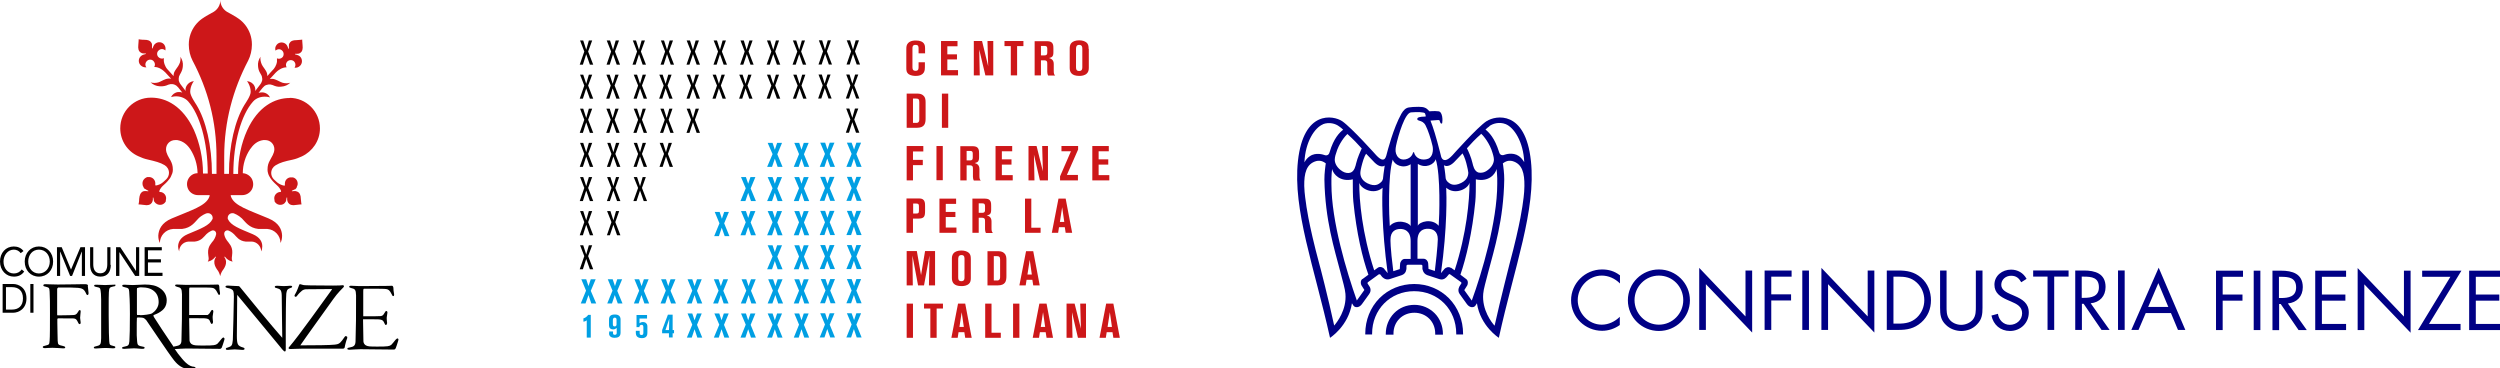 <svg xmlns="http://www.w3.org/2000/svg" viewBox="0 0 142.61 21.02"><defs><style>.d{fill:#cd1719;}.e{fill:#009fe3;}.f{fill:#000085;}</style></defs><g id="a"></g><g id="b"><g id="c"><g><g><path d="M1.18,14.44c-.09-.13-.24-.2-.39-.2-.35,0-.59,.32-.59,.68,0,.38,.24,.68,.59,.68,.19,0,.34-.08,.45-.23l.14,.12c-.14,.2-.34,.29-.59,.29-.44,0-.79-.36-.79-.86s.33-.86,.79-.86c.21,0,.42,.08,.55,.26l-.16,.12Z"></path><path d="M1.41,14.92c0-.49,.34-.86,.81-.86s.81,.36,.81,.86-.34,.86-.81,.86-.81-.36-.81-.86m1.43,0c0-.38-.25-.68-.62-.68s-.61,.3-.61,.68,.25,.68,.61,.68,.62-.3,.62-.68"></path></g><polygon points="3.25 14.1 3.52 14.1 4.05 15.38 4.05 15.38 4.59 14.1 4.85 14.1 4.85 15.74 4.67 15.74 4.67 14.36 4.66 14.36 4.11 15.74 4 15.74 3.44 14.36 3.43 14.36 3.43 15.74 3.25 15.74 3.25 14.1"></polygon><path d="M6.32,15.11c0,.36-.16,.67-.59,.67s-.59-.31-.59-.67v-1.01h.18v.98c0,.26,.09,.51,.4,.51s.4-.25,.4-.51v-.98h.18v1.01Z"></path><polygon points="6.62 14.1 6.86 14.1 7.76 15.46 7.76 15.46 7.76 14.1 7.94 14.1 7.94 15.74 7.71 15.74 6.81 14.38 6.81 14.38 6.81 15.74 6.62 15.74 6.62 14.1"></polygon><polygon points="8.25 14.1 9.23 14.1 9.23 14.28 8.44 14.28 8.44 14.79 9.18 14.79 9.18 14.97 8.44 14.97 8.44 15.56 9.27 15.56 9.27 15.74 8.25 15.74 8.25 14.1"></polygon><path d="M.15,16.2H.75c.31,0,.76,.21,.76,.82s-.46,.82-.76,.82H.15v-1.64Zm.18,1.46h.35c.36,0,.63-.19,.63-.64s-.27-.64-.63-.64H.34v1.28Z"></path><rect x="1.73" y="16.2" width=".18" height="1.64"></rect><g><path d="M5.02,16.29c-.01-.07-.08-.08-.23-.08-.24,0-.88,.02-1.49,.02-.28,0-.65-.02-.71-.02-.02,0-.05,0-.07,.01-.02,0-.04,.02-.05,.05,0,.06,.06,.07,.12,.08,.24,.06,.22,.08,.24,.29,.02,.35,.02,.66,.02,1.26s0,1.36-.02,1.54c-.02,.22-.02,.22-.26,.28-.09,.02-.13,.03-.13,.08,0,.03,.03,.04,.05,.05,.02,0,.05,.01,.07,.01,.05,0,.22-.02,.43-.02,.25,0,.51,.03,.58,.03h0s.06,0,.09,0c.03,0,.06-.02,.06-.05,0-.05-.05-.06-.11-.08-.3-.07-.3-.07-.32-.3,0-.18-.02-.71-.02-1.02,0-.11,0-.2,0-.22h0s.02-.03,.03-.04h.01c1.03,0,.86,0,.96,.02,.06,.01,.12,.08,.16,.17,.04,.09,.06,.13,.11,.14,.02,0,.04-.01,.05-.03,.01-.02,.01-.04,.01-.08,0-.08-.03-.15-.03-.25,0-.11,.03-.27,.03-.34v-.03s0-.04-.01-.05c-.01-.02-.03-.02-.05-.02-.03,0-.05,.03-.08,.09-.1,.18-.18,.18-.26,.19-.1,0-.28,.02-.91,.02,0,0-.03,0-.03-.05,0-.26,0-.5,0-.7,0-.4,0-.66,0-.76,0,0,0-.03,.03-.05,.02-.02,.04-.04,.05-.03,.61,0,.9,0,1.11,.02,.22,.02,.34,.07,.44,.28,.03,.06,.04,.12,.1,.13,.04,0,.06-.05,.06-.08,0-.01,0-.03,0-.05-.01-.08-.03-.29-.04-.38m1.54-.08s-.04,0-.07,0c-.14,0-.32,.02-.49,.02-.19,0-.32-.02-.5-.02-.06,0-.11,0-.12,.05,0,.05,.05,.06,.09,.07,.23,.05,.26,.05,.28,.23,.01,.08,.03,.21,.03,.49,0,.15,0,.62,0,1.1s0,.96,0,1.11c-.01,.34-.03,.4-.25,.45-.11,.03-.15,.03-.17,.08,0,.06,.06,.06,.12,.06,.12,0,.31-.03,.58-.03,.15,0,.33,.02,.39,.02,.07,0,.13,0,.14-.06,0-.05-.04-.06-.13-.08-.19-.05-.2-.05-.22-.27-.01-.15-.03-.65-.03-1.47,0-.15,0-.34,0-.54,0-.3,0-.6,.01-.78,.02-.24,.02-.28,.26-.33,.07,0,.11-.03,.12-.07,0-.04-.03-.03-.05-.04m6.21,3.01s-.07,.03-.13,.11c-.06,.08-.17,.21-.22,.26-.11,.08-.18,.1-.79,.1-.46,0-.54-.01-.64-.06-.12-.05-.16-.18-.16-.24,0-.11-.02-.88-.02-1.16,0-.06,0-.1,0-.1,0,0,0,0,.03,0,.92,0,.9,0,1.03,.04,.07,.02,.12,.1,.13,.15,.05,.09,.05,.13,.1,.14,.03,0,.06-.04,.07-.1,0-.01,0-.03,0-.04,0-.02-.02-.12-.02-.21,0-.03,0-.06,0-.08,.01-.1,.04-.24,.04-.28,0-.04-.01-.08-.06-.09-.04,0-.06,.03-.08,.07-.06,.11-.12,.18-.15,.19-.01,0-.03,.02-.03,.03-.02,0-.08,0-.19,0h-.87s0-.04,0-.08v-1.31c0-.1,0-.14,.02-.16,0-.02,.01-.02,.04-.02,.05,0,.23,0,.43,0,.33,0,.73,0,.83,.02,.11,.02,.19,.06,.31,.31,.03,.06,.04,.09,.08,.09,.05,0,.05-.05,.05-.08,0-.01,0-.02,0-.03-.03-.13-.04-.29-.04-.36-.01-.07-.03-.12-.08-.12-.07,0-.15,.01-.38,.01-.25,0-1.17,.01-1.46,.01-.2,0-.34-.02-.49-.02-.03,0-.05,0-.07,.01-.02,0-.04,0-.04,.04,0,.05,.05,.06,.11,.08,.22,.05,.27,.09,.28,.42,0,1.17,0,1.72-.03,2.63,0,.24-.11,.3-.33,.34-.05,.01-.09,.01-.12,.03-.38-.56-1.04-1.55-1.13-1.71-.01-.03-.02-.07-.02-.09h0c.1-.04,.28-.11,.39-.19,.15-.1,.37-.27,.37-.66,0-.26-.12-.52-.4-.7-.21-.14-.47-.2-.85-.2-.21,0-.45,.03-.68,.03s-.38-.02-.47-.02c-.08,0-.13,0-.14,.06,.01,.06,.07,.06,.13,.08,.26,.05,.25,.1,.27,.26,.01,.18,.04,.48,.04,1.27s-.01,1.24-.03,1.56c-.02,.23-.07,.26-.27,.3-.08,.02-.13,.02-.15,.07,0,.06,.07,.06,.13,.06,.12,0,.31-.03,.54-.03,.21,0,.33,.03,.47,.03,.08,0,.14,0,.15-.06,0-.05-.05-.06-.12-.07-.23-.04-.25-.08-.28-.14-.02-.04-.04-.25-.05-.5,0-.06,0-.16,0-.26,0-.3,0-.7,.01-.73,0,0,.02-.03,.04-.03,.03,0,.06,0,.08,0,.11,0,.18,.01,.23,.02,.07,.02,.12,.07,.18,.13,.08,.1,1.29,1.93,1.6,2.31,.22,.27,.48,.47,.87,.49,.03,0,.06,0,.08,0,.06,0,.13,0,.17-.01,.05-.02,.08-.02,.1-.07h0s-.05-.06-.1-.06c-.11,0-.28-.06-.47-.24-.13-.12-.25-.27-.44-.51-.03-.04-.1-.14-.18-.26,.02,0,.03,0,.05,0,.07,0,.4-.03,.61-.03,.52,0,1.24,.02,1.92,.02,.05,0,.08-.04,.1-.07,.04-.08,.09-.27,.14-.42,.01-.03,.02-.06,.02-.08,0-.02-.02-.06-.05-.06m-4.76-1.3s-.13,0-.17,0c0,0,0,0-.01,0,0,0-.01-.03-.01-.07,0-.09,0-1.29,0-1.4,.01-.09,.01-.07,.02-.07v0s.12-.04,.2-.04c.38,0,.6,.08,.76,.22,.16,.13,.26,.34,.26,.63,0,.29-.2,.52-.37,.63-.11,.07-.51,.11-.69,.11m11.75,1.19c-.06,0-.08,.05-.11,.09-.07,.11-.16,.22-.22,.28-.1,.09-.17,.1-.32,.12-.24,.03-1.16,.04-1.96,.04h0c.17-.26,1.67-2.34,1.89-2.65,.23-.33,.53-.62,.57-.66,.02-.02,.03-.04,.03-.06,0-.03-.02-.06-.06-.06h-.01c-.07,.01-.25,.02-.55,.02-1.38,0-1.47-.02-1.59-.02-.12,0-.19-.04-.25-.05-.01,0-.03-.01-.04-.01-.04,0-.06,.04-.06,.06-.03,.07-.11,.33-.23,.52-.02,.03-.03,.05-.03,.08,0,.02,.02,.06,.05,.06,.03,0,.06,0,.1-.06,.07-.1,.21-.24,.29-.3,.08-.05,.12-.06,.2-.07,.14,0,.82-.01,1.22-.01,.14,0,.24,0,.28,0,0,0,0,.02-.01,.03-.44,.6-1.89,2.65-2.44,3.28-.01,.02-.03,.03-.03,.05,0,.05,.05,.06,.1,.06,.15,0,.43-.02,.67-.02,.29,0,2.03,0,2.15,0,.05,0,.11,0,.17,0,.05,0,.1-.02,.11-.07,.02-.14,.11-.46,.14-.51,0-.02,.01-.04,.01-.06,0-.02,0-.06-.05-.06m2.91,.11s-.07,.03-.13,.11c-.06,.08-.17,.21-.22,.26-.11,.08-.18,.1-.79,.1-.46,0-.54-.01-.64-.06-.12-.05-.16-.18-.16-.24,0-.11-.02-.88-.02-1.16,0-.06,0-.1,0-.1,0,0,0,0,.03,0,.91,0,.9,0,1.03,.04,.07,.02,.12,.1,.14,.15,.05,.09,.05,.13,.1,.14,.03,0,.06-.04,.07-.1,0-.01,0-.03,0-.04,0-.02-.02-.12-.02-.21,0-.03,0-.06,0-.08,.01-.1,.04-.24,.04-.28,0-.04-.01-.08-.06-.09-.04,0-.06,.03-.08,.07-.06,.11-.12,.18-.15,.19-.05,.03-.09,.04-.42,.04h-.67s0-.04,0-.08v-1.31c0-.1,0-.14,.02-.16,.01-.02,.01-.02,.04-.02,.05,0,.23,0,.43,0,.33,0,.73,0,.83,.02,.11,.02,.19,.06,.31,.31,.03,.06,.04,.09,.08,.09,.05,0,.05-.05,.05-.08,0-.01,0-.02,0-.03-.03-.13-.04-.29-.04-.36-.01-.07-.03-.11-.08-.12-.07,0-.15,.01-.38,.01-.25,0-1.17,.01-1.46,.01-.2,0-.34-.02-.49-.02-.03,0-.05,0-.07,.01-.02,0-.03,0-.04,.04,0,.05,.04,.06,.11,.08,.22,.05,.27,.09,.28,.42,0,1.17,0,1.72-.03,2.63-.01,.24-.11,.3-.33,.34-.07,.02-.12,.01-.14,.07,0,.05,.06,.06,.14,.06,.07,0,.4-.03,.61-.03,.52,0,1.24,.02,1.91,.02,.05,0,.08-.04,.1-.07,.04-.08,.09-.27,.14-.42,.01-.03,.02-.06,.02-.08,0-.02-.02-.06-.05-.06m-6.02-2.96c-.01-.06-.06-.05-.12-.05-.06,0-.19,.02-.35,.02-.13,0-.28-.02-.38-.02-.06,0-.12,0-.14,.06,.01,.06,.06,.06,.13,.08,.17,.05,.26,.08,.27,.41,0,.51,.03,2.18,.03,2.4v.02c-.55-.62-1.98-2.35-2.35-2.82-.08-.1-.1-.13-.15-.13-.2,0-.47-.03-.59-.03-.09,0-.14,.01-.15,.06,0,.05,.05,.06,.13,.08,.13,.02,.19,.05,.26,.1,.04,.04,.09,.06,.09,.39,0,.35-.05,2.27-.06,2.47-.03,.33-.07,.36-.28,.43-.06,.02-.11,.02-.12,.08,0,.01,.01,.04,.03,.05,.02,0,.05,.01,.09,.01,.04,0,.22-.03,.39-.03s.33,.03,.43,.03c.06,0,.12,0,.13-.06,0-.06-.06-.07-.12-.09-.08-.02-.22-.08-.26-.17-.04-.09-.06-.22-.06-.47s.02-2.11,.02-2.35c.04,.05,.55,.67,1.11,1.34,.58,.7,1.2,1.45,1.38,1.67,.05,.06,.09,.12,.13,.15,.04,.04,.05,.06,.09,.07,.06,0,.06-.06,.06-.12,0-.02,0-.05,0-.08,0-.1,0-.2,0-.31,0-.22,0-.48,0-.83,0-.53,.01-1.8,.03-1.96,.03-.15,.02-.25,.23-.32,.04-.02,.1-.02,.11-.08"></path><path class="d" d="M16.56,5.59h-.03c-.85,0-1.81,.48-2.43,1.84-.34,.75-.52,1.61-.52,2.49h-.27c0-1.81,.46-3.38,1.12-4.12,.19-.22,.48-.31,.79-.28,.06,0,.12,.02,.18,.04-.07-.16-.22-.27-.41-.29-.08,0-.16,0-.24,.03,.09-.11,.16-.21,.24-.3,.09-.1,.12-.12,.2-.15,.08-.03,.16-.04,.24-.03,.08,.01,.14,.04,.24,.08,.14,.05,.25,.06,.39,.04,.18-.01,.36-.09,.5-.22-.14,.04-.29,.04-.44,0-.15-.05-.24-.12-.43-.19-.1-.04-.2-.04-.3-.02,.1-.11,.2-.22,.33-.36,.07-.07,.15-.14,.19-.16,.09-.06,.17-.1,.24-.12h0c.07-.02,.13-.03,.2-.03h0c-.06-.1-.05-.23,.03-.32,.1-.11,.27-.12,.38-.03,.11,.1,.12,.26,.04,.37,.11,.02,.23-.02,.32-.11,.14-.14,.14-.38,0-.52-.03-.03-.06-.05-.1-.07,0,0-.03-.01-.08-.03-.07-.02-.11-.03-.11-.03h0s0-.02,0-.03c0,0,0,0,.01,0,.08,0,.1,0,.1,0,0,0,.05,0,.1-.01,.07-.02,.12-.06,.16-.11,.02-.03,.04-.07,.05-.11,.02-.07,.02-.15,.01-.26-.02-.19-.02-.32-.02-.32,0,0-.13,.02-.32,.03-.11,0-.19,.01-.26,.04-.04,.02-.07,.04-.1,.07-.04,.05-.08,.11-.08,.17,0,.06,0,.1,0,.1,0,0,0,.02,0,.1,0,0,0,0,0,.01,0,0-.02,0-.03,0h0s-.02-.04-.04-.11c-.02-.05-.04-.08-.04-.08-.02-.03-.05-.07-.08-.09-.16-.12-.39-.1-.51,.06-.08,.1-.1,.22-.06,.33,.1-.1,.26-.11,.37-.01,.11,.1,.12,.27,.03,.38-.08,.09-.21,.12-.32,.07h0c0,.07,0,.14,0,.2-.01,.08-.04,.17-.1,.28-.03,.05-.06,.09-.08,.12-.15,.16-.27,.29-.37,.41,0-.1-.02-.19-.07-.28-.09-.16-.18-.24-.25-.39-.06-.14-.09-.29-.07-.43-.11,.16-.16,.35-.14,.53,.01,.14,.04,.26,.11,.38,.05,.1,.09,.14,.11,.22,.02,.08,.03,.16,.01,.24-.02,.08-.07,.16-.1,.2-.09,.11-.18,.23-.29,.38,.01-.1,0-.2-.05-.29-.08-.16-.25-.26-.42-.27,.04,.05,.07,.1,.1,.16,.07,.14,.11,.3,.11,.45,0,.23-.28,.62-.36,.75-.53,.87-.88,2.31-.88,3.93h-.27v-.99c0-2,.5-3.82,1.37-5.48,.13-.25,.21-.59,.21-.89h0v-.03c0-.41-.14-.79-.37-1.09-.11-.14-.23-.26-.37-.36-.17-.13-.55-.33-.69-.41-.22-.14-.37-.38-.37-.66,0,.28-.15,.52-.37,.66-.14,.08-.52,.28-.69,.41-.14,.1-.27,.23-.37,.36-.23,.3-.37,.68-.37,1.09v.03h0c0,.31,.08,.64,.21,.89,.88,1.66,1.37,3.47,1.37,5.48v.99h-.26c0-1.62-.35-3.06-.88-3.93-.08-.13-.36-.53-.36-.75,0-.15,.04-.31,.11-.45,.03-.06,.06-.11,.1-.16-.17,.01-.33,.11-.42,.27-.05,.09-.07,.2-.05,.29-.11-.15-.21-.27-.29-.38-.03-.04-.08-.12-.1-.2-.01-.08-.01-.16,.01-.24,.03-.08,.06-.13,.11-.22,.07-.13,.1-.24,.11-.38,.02-.18-.03-.37-.14-.53,.02,.15,0,.3-.07,.43-.07,.15-.16,.23-.25,.39-.05,.08-.07,.18-.07,.28-.11-.12-.23-.25-.37-.41-.02-.03-.06-.07-.08-.12-.06-.11-.09-.21-.1-.28-.01-.07-.01-.14,0-.21h0c-.11,.05-.24,.02-.32-.07-.1-.11-.09-.29,.03-.38,.11-.1,.27-.09,.37,.01,.03-.11,.01-.23-.06-.33-.12-.16-.35-.19-.51-.06-.03,.02-.06,.06-.08,.09,0,0-.02,.03-.04,.08-.03,.07-.04,.1-.04,.1h0s-.02,.01-.03,0c0,0,0-.01,0-.01,0-.08,0-.1,0-.1,0,0,0-.04,0-.1,0-.07-.04-.13-.08-.17-.03-.03-.06-.05-.1-.07-.07-.03-.15-.04-.26-.04-.19,0-.32-.03-.32-.03,0,0,0,.13-.02,.32-.01,.11-.01,.19,.01,.26,.01,.04,.03,.08,.05,.11,.04,.05,.1,.09,.16,.11,.06,.01,.1,.01,.1,.01,0,0,.02,0,.1,0,0,0,0,0,.01,0,0,0,0,.02,0,.03h0s-.04,.01-.11,.03c-.05,.01-.08,.03-.08,.03-.04,.02-.07,.04-.1,.07-.15,.14-.15,.38,0,.52,.09,.09,.21,.12,.32,.11-.09-.11-.07-.27,.04-.37,.11-.1,.29-.09,.38,.03,.08,.09,.09,.22,.03,.32h0c.07,0,.14,.01,.2,.03h0c.07,.02,.15,.06,.24,.12,.03,.02,.12,.09,.19,.16,.13,.14,.24,.26,.33,.36-.1-.02-.2-.01-.3,.02-.19,.07-.28,.14-.43,.19-.14,.04-.3,.04-.44,0,.14,.13,.32,.21,.5,.22,.14,.01,.26,0,.39-.04,.1-.04,.16-.07,.24-.08,.08-.01,.17,0,.24,.03h0c.07,.03,.11,.05,.2,.15,.07,.09,.15,.19,.24,.3-.07-.03-.15-.04-.24-.03-.18,.02-.33,.13-.4,.29,.06-.02,.12-.03,.18-.04,.3-.03,.6,.07,.79,.28,.66,.74,1.12,2.31,1.12,4.12h-.27c0-.88-.19-1.74-.52-2.49-.63-1.36-1.59-1.84-2.43-1.84h-.02c-.97,0-1.75,.78-1.75,1.75,0,.71,.42,1.32,1.03,1.59,.17,.08,.35,.15,.54,.19,.43,.1,.71,.17,.96,.32,.15,.09,.25,.25,.25,.44,0,.14-.06,.27-.15,.36h0l-.14,.13s-.04,.04-.07,.06c-.09,.08-.25,.15-.38,.17-.01,0-.03,0-.04-.02,0,0-.01-.02,0-.03h0s0-.06,0-.09c-.01-.2-.19-.36-.39-.34h-.07c-.17,.06-.29,.21-.27,.4,0,.06,.02,.11,.05,.16h0v.02h.02v.02h0v.02s.06,.05,.08,.07h.03s.04,.03,.05,.04c.07,.03,.1,.05,.1,.05h0s0,.02,0,.03c0,0,0,0-.01,0-.08-.01-.1-.01-.1-.01,0,0-.05,0-.1,0-.07,0-.13,.03-.18,.08-.03,.03-.05,.06-.07,.1-.03,.07-.05,.15-.06,.26,0,.19-.04,.32-.04,.32,0,0,.13,0,.32,.03,.11,.02,.19,.02,.26,0,.04-.01,.08-.03,.11-.05,.05-.04,.09-.09,.11-.16,.02-.05,.02-.1,.02-.1,0,0,0-.02,0-.1,0,0,0,0,0-.01,0,0,.02,0,.03,0h0s0,.04,.02,.11c0,.02,0,.04,.01,.06v.03s.04,.06,.06,.08h.01v.02h.02v.02h.01s.09,.07,.15,.08c.17,.05,.35-.03,.43-.19h0v-.02h0v-.02h0v-.02c.06-.2-.05-.4-.25-.46-.03,0-.06-.01-.09-.01-.01,0-.02,0-.03-.02,0-.01-.01-.03,0-.04,.04-.12,.14-.24,.23-.32,.06-.05,.22-.19,.35-.37,.03-.04,.06-.08,.08-.13,.03-.06,.06-.13,.08-.19h0c.02-.06,.03-.13,.03-.2,0-.23-.05-.37-.14-.54-.1-.18-.25-.39-.25-.63,0-.29,.23-.52,.52-.52,.03,0,.08,0,.12,0,.35,.06,.58,.27,.75,.53h0c.25,.39,.4,.86,.41,1.36-.22,0-.41,.12-.52,.31-.11,.19-.11,.43,0,.63,.11,.19,.32,.31,.54,.31h.67s0,.07-.02,.1c-.2,.52-1.01,.75-2.14,1.23-.6,.25-.75,.65-.77,.97h0v.03c0,.14,.03,.28,.09,.4,0-.42,.33-.77,.75-.8,.12,0,.25,0,.39,0,.05,0,.08,0,.12,0,.54-.06,.74-.4,.94-.6,.2-.2,.43-.28,.46-.29,.03-.01,.06-.01,.09-.01,.14,0,.26,.12,.26,.26,0,.02,0,.04,0,.05,0,.01,0,.02-.01,.03-.17,.36-.63,.53-1.42,.86-.42,.18-.53,.46-.54,.68,0,0,0,.01,0,.02,0,.1,.02,.19,.06,.28,0-.3,.23-.54,.53-.56,.08,0,.18,0,.27,0,.03,0,.06,0,.09,0,.38-.04,.52-.28,.66-.42,.14-.14,.31-.2,.32-.21,.02,0,.04-.01,.06-.01,.1,0,.18,.08,.18,.18,0,.01,0,.02,0,.04,0,.02-.04,.19-.15,.35-.12,.16-.33,.34-.31,.72,.01,.24,.08,.34-.02,.49,0,0,.25-.02,.44-.28,0,0,0,0,.01,0,0,0,.02,0,.02,.02h0c-.25,.36,.06,.7,.13,.81,.07,.11,.11,.28,.11,.28,0,0,.04-.17,.11-.28s.38-.45,.13-.8h0s0-.03,.02-.03c0,0,.01,0,.01,0,.19,.26,.44,.28,.44,.28-.09-.15-.03-.25-.02-.49,.02-.38-.19-.55-.31-.72-.12-.16-.15-.33-.15-.35,0-.01,0-.02,0-.04,0-.1,.08-.18,.18-.18,.02,0,.04,0,.06,.01,.01,0,.18,.07,.32,.21,.14,.14,.28,.38,.66,.42,.03,0,.05,0,.09,0,.09,0,.18,0,.27,0,.29,.02,.52,.26,.53,.56,.04-.08,.06-.18,.06-.28v-.02c0-.23-.12-.5-.54-.68-.79-.33-1.25-.5-1.42-.86,0,0,0-.02-.01-.03,0-.02,0-.03,0-.05,0-.14,.12-.26,.26-.26,.03,0,.06,0,.09,.01,.02,.01,.25,.09,.46,.29,.2,.2,.4,.54,.94,.6,.04,0,.08,0,.12,0,.13,0,.26,0,.39,0,.42,.03,.75,.38,.75,.8,.06-.12,.09-.25,.09-.4v-.03c-.01-.32-.17-.72-.77-.97-1.13-.48-1.94-.71-2.14-1.23-.01-.03-.02-.07-.02-.1h.66c.22,0,.43-.12,.54-.31,.11-.19,.11-.43,0-.63-.11-.18-.3-.3-.51-.31,0-.5,.15-.97,.41-1.36h0c.18-.26,.4-.48,.76-.53,.03,0,.08,0,.11,0,.29,0,.52,.23,.52,.52,0,.24-.16,.45-.25,.63-.09,.16-.14,.3-.14,.54,0,.07,.01,.13,.03,.2h0c.02,.07,.04,.13,.08,.19,.03,.05,.05,.09,.08,.13h0c.13,.18,.3,.32,.35,.37,.09,.08,.19,.2,.23,.32,0,.01,0,.03,0,.04,0,0-.02,.01-.03,.02h0s-.06,0-.09,.01c-.2,.06-.31,.26-.25,.46v.02h0v.02h0v.02h0c.08,.16,.26,.24,.43,.19,.05-.01,.1-.04,.14-.08h.01v-.02h.02v-.02s.05-.06,.06-.08c0,0,0-.01,0-.03,0-.02,.01-.04,.01-.06,.01-.07,.02-.11,.02-.11h0s.02-.01,.03,0c0,0,0,0,0,.01,0,.08,0,.1,0,.1,0,0,0,.05,.02,.1,.02,.07,.06,.12,.11,.16,.03,.02,.07,.04,.11,.05,.07,.02,.15,.02,.26,0,.19-.03,.32-.03,.32-.03,0,0-.03-.13-.04-.32,0-.11-.02-.19-.05-.26-.02-.04-.04-.07-.07-.1-.05-.04-.11-.07-.18-.08-.06,0-.1,0-.1,0,0,0-.02,0-.1,.01,0,0,0,0-.01,0,0,0,0-.02,0-.03h0s.03-.02,.1-.05c.02,0,.04-.01,.06-.03h.03s.05-.06,.07-.08h.01v-.02h0v-.02h.01v-.02s.05-.1,.05-.16c.01-.18-.1-.34-.27-.38h-.07c-.2-.03-.38,.13-.39,.33,0,.03,0,.06,0,.09h0s0,.02,0,.03c0,.01-.02,.02-.04,.02-.13-.02-.28-.09-.38-.17-.02-.02-.07-.06-.07-.06l-.14-.13c-.09-.09-.15-.22-.15-.36,0-.19,.1-.35,.25-.44,.26-.16,.53-.23,.96-.32,.19-.04,.37-.11,.54-.19,.6-.28,1.03-.89,1.03-1.59,0-.97-.78-1.75-1.75-1.75"></path><path class="d" d="M52.77,3.06v-.3c0-.14,0-.45-.53-.45-.07,0-.3,0-.44,.15-.09,.1-.1,.2-.1,.36v1.06c0,.11,0,.26,.15,.36,.11,.07,.28,.09,.38,.09,.53,0,.53-.34,.53-.5v-.28h-.36v.25c0,.12,0,.24-.17,.24s-.18-.11-.18-.22v-1.05c0-.09,0-.21,.17-.21s.18,.08,.18,.23v.25h.36Z"></path></g><polygon class="d" points="53.68 2.34 53.68 4.3 54.65 4.3 54.65 4 54.04 4 54.04 3.39 54.59 3.39 54.59 3.1 54.04 3.1 54.04 2.64 54.62 2.64 54.62 2.34 53.68 2.34"></polygon><polygon class="d" points="56.66 2.34 56.33 2.34 56.37 3.78 56.02 2.34 55.55 2.34 55.55 4.3 55.89 4.3 55.86 2.83 56.21 4.3 56.66 4.3 56.66 2.34"></polygon><polygon class="d" points="57.3 2.63 57.66 2.63 57.66 4.3 58.02 4.3 58.02 2.63 58.38 2.63 58.38 2.34 57.3 2.34 57.3 2.63"></polygon><g><path class="d" d="M59.02,4.3h.36v-.86h.17c.19,0,.19,.09,.19,.23v.42c0,.06,.01,.14,.05,.22h.4c-.07-.06-.08-.16-.08-.26v-.4c0-.26-.18-.31-.27-.34,.17-.04,.25-.08,.25-.33v-.21c0-.18,0-.42-.35-.42h-.72v1.96Zm.36-1.68h.19c.08,0,.17,0,.17,.16v.19c0,.1,0,.19-.17,.19h-.19v-.53Z"></path><path class="d" d="M62.1,2.79c0-.19-.03-.29-.13-.37-.09-.07-.23-.12-.41-.12-.22,0-.37,.07-.44,.15-.1,.1-.1,.25-.1,.33v1.09c0,.25,.11,.46,.55,.46,.13,0,.31-.02,.43-.14,.08-.08,.11-.18,.11-.32v-1.08Zm-.36,1.03c0,.09,0,.23-.18,.23s-.18-.13-.18-.24v-.99c0-.11,0-.26,.18-.26,.18,0,.18,.14,.18,.24v1.01Z"></path><path class="d" d="M51.72,7.29h.58c.45,0,.5-.26,.5-.53v-.91c0-.15-.01-.29-.12-.39-.12-.12-.26-.12-.38-.12h-.58v1.95Zm.36-1.67h.14c.16,0,.22,.03,.22,.2v.98c0,.07,0,.18-.13,.21-.03,0-.06,0-.23,0v-1.38Z"></path></g><rect class="d" x="53.73" y="5.34" width=".36" height="1.95"></rect><polygon class="d" points="51.72 8.33 51.72 10.29 52.08 10.29 52.08 9.42 52.64 9.42 52.64 9.12 52.08 9.12 52.08 8.64 52.67 8.64 52.67 8.33 51.72 8.33"></polygon><rect class="d" x="53.42" y="8.33" width=".36" height="1.95"></rect><path class="d" d="M54.78,10.29h.36v-.86h.17c.19,0,.19,.09,.19,.23v.42c0,.06,.01,.14,.05,.22h.4c-.07-.06-.08-.16-.08-.26v-.4c0-.26-.18-.31-.27-.34,.17-.04,.25-.08,.25-.33v-.21c0-.18,0-.42-.35-.42h-.72v1.96Zm.36-1.68h.19c.08,0,.16,0,.16,.16v.19c0,.1,0,.19-.16,.19h-.19v-.53Z"></path><polygon class="d" points="56.79 8.33 56.79 10.29 57.77 10.29 57.77 9.99 57.15 9.99 57.15 9.39 57.7 9.39 57.7 9.09 57.15 9.09 57.15 8.63 57.74 8.63 57.74 8.33 56.79 8.33"></polygon><polygon class="d" points="59.78 8.33 59.45 8.33 59.49 9.77 59.13 8.33 58.67 8.33 58.67 10.29 59.01 10.29 58.98 8.82 59.32 10.29 59.78 10.29 59.78 8.33"></polygon><polygon class="d" points="60.55 8.63 61.09 8.63 60.47 10.06 60.47 10.29 61.49 10.29 61.49 9.98 60.86 9.98 61.5 8.53 61.5 8.33 60.55 8.33 60.55 8.63"></polygon><polygon class="d" points="62.31 8.33 62.31 10.29 63.28 10.29 63.28 9.99 62.67 9.99 62.67 9.39 63.22 9.39 63.22 9.09 62.67 9.09 62.67 8.63 63.25 8.63 63.25 8.33 62.31 8.33"></polygon><path class="d" d="M51.72,13.28h.36v-.81h.3c.35,0,.39-.13,.39-.45v-.26c0-.18,0-.44-.33-.44h-.73v1.96Zm.36-1.67h.18c.16,0,.16,.07,.16,.2v.2c0,.15-.03,.17-.16,.17h-.17v-.57Z"></path><polygon class="d" points="53.59 11.33 53.59 13.28 54.56 13.28 54.56 12.98 53.95 12.98 53.95 12.38 54.5 12.38 54.5 12.09 53.95 12.09 53.95 11.63 54.54 11.63 54.54 11.33 53.59 11.33"></polygon><path class="d" d="M55.47,13.28h.36v-.86h.17c.19,0,.19,.09,.19,.23v.42c0,.06,.01,.14,.05,.22h.4c-.07-.06-.08-.16-.08-.26v-.4c0-.26-.18-.32-.27-.34,.17-.04,.25-.08,.25-.33v-.21c0-.18,0-.42-.35-.42h-.72v1.96Zm.36-1.68h.19c.08,0,.17,0,.17,.16v.19c0,.1,0,.19-.17,.19h-.19v-.54Z"></path><polygon class="d" points="58.47 11.33 58.47 13.28 59.36 13.28 59.36 12.99 58.83 12.99 58.83 11.33 58.47 11.33"></polygon><path class="d" d="M60,13.28h.36l.05-.32h.33l.05,.32h.37l-.37-1.95h-.41l-.38,1.95Zm.59-1.46l.12,.84h-.25l.13-.84Z"></path><polygon class="d" points="51.72 16.28 52.07 16.28 52.05 14.58 52.37 16.28 52.71 16.28 53.02 14.58 52.99 16.28 53.34 16.28 53.34 14.32 52.77 14.32 52.54 15.69 52.3 14.32 51.72 14.32 51.72 16.28"></polygon><g><path class="d" d="M55.38,14.78c0-.19-.03-.29-.13-.37-.09-.07-.23-.12-.41-.12-.22,0-.37,.07-.44,.15-.1,.11-.1,.25-.1,.33v1.09c0,.25,.11,.46,.55,.46,.13,0,.31-.02,.43-.14,.08-.08,.1-.18,.1-.32v-1.08Zm-.36,1.03c0,.09,0,.23-.18,.23s-.18-.13-.18-.24v-.99c0-.11,0-.26,.19-.26,.17,0,.17,.14,.17,.24v1.01Z"></path><path class="d" d="M56.33,16.28h.58c.45,0,.5-.25,.5-.53v-.91c0-.15-.01-.29-.12-.39-.12-.12-.26-.12-.38-.12h-.58v1.95Zm.36-1.67h.14c.16,0,.22,.03,.22,.2v.98c0,.07,0,.18-.13,.21-.03,0-.06,0-.23,0v-1.38Z"></path></g><path class="d" d="M58.15,16.28h.36l.05-.32h.33l.05,.32h.37l-.37-1.95h-.41l-.38,1.95Zm.59-1.46l.12,.84h-.25l.13-.84Z"></path><rect class="d" x="51.72" y="17.32" width=".36" height="1.95"></rect><polygon class="d" points="52.71 17.6 53.07 17.6 53.07 19.27 53.43 19.27 53.43 17.6 53.79 17.6 53.79 17.32 52.71 17.32 52.71 17.6"></polygon><path class="d" d="M54.27,19.27h.36l.05-.32h.33l.05,.32h.37l-.37-1.95h-.41l-.38,1.95Zm.59-1.46l.12,.84h-.25l.13-.84Z"></path><polygon class="d" points="56.2 17.32 56.2 19.27 57.09 19.27 57.09 18.98 56.56 18.98 56.56 17.32 56.2 17.32"></polygon><rect class="d" x="57.79" y="17.32" width=".36" height="1.95"></rect><path class="d" d="M58.91,19.27h.36l.05-.32h.33l.05,.32h.37l-.37-1.95h-.41l-.38,1.95Zm.59-1.46l.12,.84h-.25l.13-.84Z"></path><polygon class="d" points="61.95 17.32 61.62 17.32 61.66 18.75 61.3 17.32 60.84 17.32 60.84 19.27 61.18 19.27 61.15 17.81 61.49 19.27 61.95 19.27 61.95 17.32"></polygon><path class="d" d="M62.72,19.27h.36l.05-.32h.33l.05,.32h.37l-.37-1.95h-.41l-.38,1.95Zm.59-1.46l.12,.84h-.25l.13-.84Z"></path><polygon class="e" points="33.7 15.93 33.57 16.32 33.44 15.93 33.16 15.93 33.43 16.58 33.13 17.31 33.4 17.31 33.57 16.83 33.73 17.31 34.01 17.31 33.7 16.59 33.98 15.93 33.7 15.93"></polygon><polygon points="33.59 4.26 33.44 4.78 33.27 4.26 33.09 4.26 33.33 4.88 33.07 5.63 33.25 5.63 33.44 5.04 33.65 5.63 33.84 5.63 33.55 4.88 33.78 4.26 33.59 4.26"></polygon><polygon points="42.68 4.26 42.53 4.78 42.36 4.26 42.17 4.26 42.42 4.88 42.16 5.63 42.34 5.63 42.53 5.04 42.74 5.63 42.93 5.63 42.64 4.88 42.87 4.26 42.68 4.26"></polygon><polygon points="39.68 4.26 39.53 4.78 39.36 4.26 39.17 4.26 39.42 4.88 39.16 5.63 39.33 5.63 39.53 5.04 39.74 5.63 39.93 5.63 39.64 4.88 39.87 4.26 39.68 4.26"></polygon><polygon points="41.16 4.26 41.01 4.78 40.84 4.26 40.65 4.26 40.9 4.88 40.64 5.63 40.82 5.63 41.01 5.04 41.22 5.63 41.41 5.63 41.12 4.88 41.35 4.26 41.16 4.26"></polygon><polygon points="36.66 4.26 36.51 4.78 36.34 4.26 36.15 4.26 36.4 4.88 36.14 5.63 36.32 5.63 36.51 5.04 36.72 5.63 36.91 5.63 36.62 4.88 36.85 4.26 36.66 4.26"></polygon><polygon points="38.12 4.26 37.97 4.78 37.8 4.26 37.61 4.26 37.86 4.88 37.6 5.63 37.78 5.63 37.97 5.04 38.18 5.63 38.37 5.63 38.08 4.88 38.31 4.26 38.12 4.26"></polygon><polygon points="35.1 4.26 34.95 4.78 34.78 4.26 34.59 4.26 34.84 4.88 34.58 5.63 34.76 5.63 34.95 5.04 35.16 5.63 35.35 5.63 35.06 4.88 35.29 4.26 35.1 4.26"></polygon><polygon points="33.59 8.15 33.44 8.68 33.27 8.15 33.09 8.15 33.33 8.78 33.07 9.52 33.25 9.52 33.44 8.93 33.65 9.52 33.84 9.52 33.55 8.78 33.78 8.15 33.59 8.15"></polygon><polygon points="35.14 8.15 34.99 8.68 34.82 8.15 34.64 8.15 34.88 8.78 34.62 9.52 34.8 9.52 34.99 8.93 35.2 9.52 35.39 9.52 35.1 8.78 35.33 8.15 35.14 8.15"></polygon><polygon points="38.14 8.15 37.99 8.68 37.82 8.15 37.63 8.15 37.88 8.78 37.62 9.52 37.8 9.52 37.99 8.93 38.2 9.52 38.39 9.52 38.1 8.78 38.33 8.15 38.14 8.15"></polygon><polygon points="36.66 8.15 36.51 8.68 36.34 8.15 36.15 8.15 36.4 8.78 36.14 9.52 36.32 9.52 36.51 8.93 36.72 9.52 36.91 9.52 36.62 8.78 36.85 8.15 36.66 8.15"></polygon><polygon points="35.12 2.31 34.97 2.84 34.8 2.31 34.61 2.31 34.86 2.94 34.6 3.69 34.78 3.69 34.97 3.09 35.18 3.69 35.37 3.69 35.08 2.94 35.31 2.31 35.12 2.31"></polygon><polygon points="33.59 2.31 33.44 2.84 33.27 2.31 33.09 2.31 33.33 2.94 33.07 3.69 33.25 3.69 33.44 3.09 33.65 3.69 33.84 3.69 33.55 2.94 33.78 2.31 33.59 2.31"></polygon><polygon class="e" points="38.25 15.93 38.12 16.32 37.99 15.93 37.71 15.93 37.98 16.58 37.68 17.31 37.95 17.31 38.11 16.83 38.28 17.31 38.56 17.31 38.25 16.59 38.53 15.93 38.25 15.93"></polygon><polygon class="e" points="42.84 15.93 42.7 16.32 42.57 15.93 42.3 15.93 42.57 16.58 42.26 17.31 42.54 17.31 42.7 16.83 42.86 17.31 43.14 17.31 42.84 16.59 43.11 15.93 42.84 15.93"></polygon><polygon class="e" points="45.85 15.93 45.72 16.32 45.59 15.93 45.31 15.93 45.58 16.58 45.28 17.31 45.56 17.31 45.72 16.83 45.88 17.31 46.16 17.31 45.86 16.59 46.13 15.93 45.85 15.93"></polygon><polygon class="e" points="45.85 12.04 45.72 12.43 45.59 12.04 45.31 12.04 45.58 12.68 45.28 13.42 45.56 13.42 45.72 12.94 45.88 13.42 46.16 13.42 45.86 12.69 46.13 12.04 45.85 12.04"></polygon><polygon class="e" points="45.85 13.99 45.72 14.38 45.59 13.99 45.31 13.99 45.58 14.63 45.28 15.36 45.56 15.36 45.72 14.89 45.88 15.36 46.16 15.36 45.86 14.64 46.13 13.99 45.85 13.99"></polygon><polygon class="e" points="42.81 12.04 42.68 12.43 42.55 12.04 42.27 12.04 42.54 12.68 42.24 13.42 42.52 13.42 42.68 12.94 42.84 13.42 43.12 13.42 42.82 12.69 43.09 12.04 42.81 12.04"></polygon><polygon class="e" points="44.33 13.99 44.2 14.38 44.07 13.99 43.79 13.99 44.07 14.63 43.76 15.36 44.04 15.36 44.2 14.89 44.36 15.36 44.64 15.36 44.34 14.64 44.61 13.99 44.33 13.99"></polygon><polygon class="e" points="44.36 15.93 44.23 16.32 44.1 15.93 43.82 15.93 44.09 16.58 43.79 17.31 44.06 17.31 44.23 16.83 44.39 17.31 44.67 17.31 44.36 16.59 44.64 15.93 44.36 15.93"></polygon><polygon class="e" points="44.33 12.04 44.2 12.43 44.07 12.04 43.79 12.04 44.07 12.68 43.76 13.42 44.04 13.42 44.2 12.94 44.36 13.42 44.64 13.42 44.34 12.69 44.61 12.04 44.33 12.04"></polygon><polygon class="e" points="44.33 10.1 44.2 10.48 44.07 10.1 43.79 10.1 44.07 10.74 43.76 11.47 44.04 11.47 44.2 11 44.36 11.47 44.64 11.47 44.34 10.75 44.61 10.1 44.33 10.1"></polygon><polygon points="48.81 2.3 48.66 2.83 48.49 2.3 48.3 2.3 48.55 2.93 48.29 3.68 48.47 3.68 48.66 3.08 48.87 3.68 49.06 3.68 48.77 2.93 49 2.3 48.81 2.3"></polygon><polygon points="48.78 4.25 48.62 4.77 48.46 4.25 48.27 4.25 48.51 4.87 48.25 5.62 48.43 5.62 48.63 5.03 48.84 5.62 49.02 5.62 48.73 4.87 48.96 4.25 48.78 4.25"></polygon><polygon points="47.2 4.25 47.04 4.77 46.88 4.25 46.69 4.25 46.93 4.87 46.67 5.62 46.85 5.62 47.05 5.03 47.26 5.62 47.44 5.62 47.15 4.87 47.38 4.25 47.2 4.25"></polygon><polygon points="45.76 4.26 45.61 4.78 45.44 4.26 45.25 4.26 45.5 4.88 45.23 5.63 45.41 5.63 45.61 5.04 45.82 5.63 46.01 5.63 45.72 4.88 45.94 4.26 45.76 4.26"></polygon><polygon points="45.74 2.31 45.59 2.84 45.42 2.31 45.23 2.31 45.48 2.94 45.21 3.69 45.39 3.69 45.59 3.09 45.8 3.69 45.99 3.69 45.7 2.94 45.92 2.31 45.74 2.31"></polygon><polygon points="44.26 4.26 44.11 4.78 43.94 4.26 43.75 4.26 44 4.88 43.73 5.63 43.91 5.63 44.11 5.04 44.32 5.63 44.51 5.63 44.22 4.88 44.44 4.26 44.26 4.26"></polygon><polygon points="44.26 2.31 44.11 2.84 43.94 2.31 43.75 2.31 44 2.94 43.73 3.69 43.91 3.69 44.11 3.09 44.32 3.69 44.51 3.69 44.22 2.94 44.44 2.31 44.26 2.31"></polygon><polygon points="42.75 2.31 42.59 2.84 42.43 2.31 42.24 2.31 42.48 2.94 42.22 3.69 42.4 3.69 42.6 3.09 42.81 3.69 42.99 3.69 42.7 2.94 42.93 2.31 42.75 2.31"></polygon><polygon points="39.68 6.2 39.53 6.73 39.36 6.2 39.17 6.2 39.42 6.83 39.16 7.58 39.33 7.58 39.53 6.98 39.74 7.58 39.93 7.58 39.64 6.83 39.87 6.2 39.68 6.2"></polygon><polygon points="39.68 2.31 39.53 2.84 39.36 2.31 39.17 2.31 39.42 2.94 39.16 3.69 39.33 3.69 39.53 3.09 39.74 3.69 39.93 3.69 39.64 2.94 39.87 2.31 39.68 2.31"></polygon><polygon points="41.22 2.31 41.07 2.84 40.9 2.31 40.71 2.31 40.96 2.94 40.7 3.69 40.88 3.69 41.07 3.09 41.28 3.69 41.47 3.69 41.18 2.94 41.41 2.31 41.22 2.31"></polygon><polygon points="35.14 12.04 34.99 12.57 34.82 12.04 34.63 12.04 34.88 12.67 34.62 13.42 34.79 13.42 34.99 12.82 35.2 13.42 35.39 13.42 35.1 12.67 35.32 12.04 35.14 12.04"></polygon><polygon points="35.14 10.1 34.99 10.62 34.82 10.1 34.63 10.1 34.88 10.72 34.62 11.47 34.79 11.47 34.99 10.87 35.2 11.47 35.39 11.47 35.1 10.72 35.32 10.1 35.14 10.1"></polygon><polygon points="36.66 10.1 36.51 10.62 36.34 10.1 36.15 10.1 36.4 10.72 36.13 11.47 36.31 11.47 36.51 10.87 36.72 11.47 36.91 11.47 36.62 10.72 36.84 10.1 36.66 10.1"></polygon><polygon points="38.18 6.2 38.03 6.73 37.86 6.2 37.67 6.2 37.92 6.83 37.65 7.58 37.83 7.58 38.03 6.98 38.24 7.58 38.43 7.58 38.14 6.83 38.36 6.2 38.18 6.2"></polygon><polygon points="38.2 2.31 38.05 2.84 37.88 2.31 37.7 2.31 37.94 2.94 37.68 3.69 37.86 3.69 38.05 3.09 38.26 3.69 38.45 3.69 38.16 2.94 38.39 2.31 38.2 2.31"></polygon><polygon class="e" points="36.73 15.93 36.6 16.32 36.46 15.93 36.19 15.93 36.46 16.58 36.16 17.31 36.43 17.31 36.59 16.83 36.76 17.31 37.03 17.31 36.73 16.59 37 15.93 36.73 15.93"></polygon><polygon class="e" points="42.81 10.1 42.68 10.48 42.55 10.1 42.27 10.1 42.54 10.74 42.24 11.47 42.52 11.47 42.68 11 42.84 11.47 43.12 11.47 42.82 10.75 43.09 10.1 42.81 10.1"></polygon><polygon class="e" points="44.33 8.15 44.2 8.54 44.07 8.15 43.79 8.15 44.07 8.79 43.76 9.52 44.04 9.52 44.2 9.05 44.36 9.52 44.64 9.52 44.34 8.8 44.61 8.15 44.33 8.15"></polygon><polygon class="e" points="45.85 8.15 45.72 8.54 45.59 8.15 45.31 8.15 45.58 8.79 45.28 9.52 45.56 9.52 45.72 9.05 45.88 9.52 46.16 9.52 45.86 8.8 46.13 8.15 45.85 8.15"></polygon><polygon class="e" points="47.33 8.14 47.2 8.53 47.07 8.14 46.79 8.14 47.06 8.78 46.76 9.52 47.03 9.52 47.19 9.04 47.36 9.52 47.63 9.52 47.33 8.79 47.6 8.14 47.33 8.14"></polygon><polygon class="e" points="48.85 8.14 48.72 8.53 48.58 8.14 48.31 8.14 48.58 8.78 48.28 9.52 48.55 9.52 48.71 9.04 48.87 9.52 49.15 9.52 48.85 8.79 49.12 8.14 48.85 8.14"></polygon><polygon points="36.6 2.31 36.45 2.84 36.28 2.31 36.1 2.31 36.34 2.94 36.08 3.69 36.26 3.69 36.45 3.09 36.66 3.69 36.85 3.69 36.56 2.94 36.79 2.31 36.6 2.31"></polygon><polygon points="33.59 6.2 33.44 6.73 33.27 6.2 33.09 6.2 33.33 6.83 33.07 7.58 33.25 7.58 33.44 6.98 33.65 7.58 33.84 7.58 33.55 6.83 33.78 6.2 33.59 6.2"></polygon><polygon points="35.1 6.2 34.95 6.73 34.78 6.2 34.59 6.2 34.84 6.83 34.58 7.58 34.76 7.58 34.95 6.98 35.16 7.58 35.35 7.58 35.06 6.83 35.29 6.2 35.1 6.2"></polygon><polygon points="36.66 6.2 36.51 6.73 36.34 6.2 36.15 6.2 36.4 6.83 36.13 7.58 36.31 7.58 36.51 6.98 36.72 7.58 36.91 7.58 36.62 6.83 36.84 6.2 36.66 6.2"></polygon><polygon points="33.59 10.1 33.44 10.62 33.27 10.1 33.09 10.1 33.33 10.72 33.07 11.47 33.25 11.47 33.44 10.87 33.65 11.47 33.84 11.47 33.55 10.72 33.78 10.1 33.59 10.1"></polygon><polygon class="e" points="45.85 10.1 45.72 10.48 45.59 10.1 45.31 10.1 45.58 10.74 45.28 11.47 45.56 11.47 45.72 11 45.88 11.47 46.16 11.47 45.86 10.75 46.13 10.1 45.85 10.1"></polygon><polygon points="33.59 12.04 33.44 12.57 33.27 12.04 33.09 12.04 33.33 12.67 33.07 13.42 33.25 13.42 33.44 12.82 33.65 13.42 33.84 13.42 33.55 12.67 33.78 12.04 33.59 12.04"></polygon><polygon points="33.59 13.99 33.44 14.52 33.27 13.99 33.09 13.99 33.33 14.61 33.07 15.36 33.25 15.36 33.44 14.77 33.65 15.36 33.84 15.36 33.55 14.61 33.78 13.99 33.59 13.99"></polygon><polygon class="e" points="35.21 15.93 35.08 16.32 34.95 15.93 34.67 15.93 34.94 16.58 34.64 17.31 34.91 17.31 35.07 16.83 35.24 17.31 35.51 17.31 35.21 16.59 35.49 15.93 35.21 15.93"></polygon><polygon class="e" points="39.76 15.93 39.62 16.32 39.49 15.93 39.22 15.93 39.49 16.58 39.18 17.31 39.46 17.31 39.62 16.83 39.78 17.31 40.06 17.31 39.76 16.59 40.03 15.93 39.76 15.93"></polygon><polygon class="e" points="41.26 15.93 41.12 16.32 40.99 15.93 40.72 15.93 40.99 16.58 40.68 17.31 40.96 17.31 41.12 16.83 41.28 17.31 41.56 17.31 41.26 16.59 41.53 15.93 41.26 15.93"></polygon><g><path class="e" d="M33.28,18.35c.13-.02,.17-.06,.19-.08v.99h.23v-1.3h-.15c-.04,.05-.06,.09-.11,.12-.08,.06-.14,.08-.16,.08v.18Z"></path><path class="e" d="M34.74,19.01c0,.15,.1,.26,.32,.26,.17,0,.34-.05,.34-.29v-.75c0-.15-.07-.29-.32-.29-.24,0-.34,.09-.34,.3v.32c0,.13,.07,.23,.24,.23,.09,0,.14-.04,.2-.08v.25c0,.07,0,.14-.11,.14-.09,0-.1-.06-.1-.08,0-.02,0-.03,0-.11h-.22v.1Zm.22-.76s0-.13,.11-.13c.09,0,.1,.07,.1,.12v.24c0,.06,0,.14-.11,.14-.1,0-.1-.08-.1-.14v-.23Z"></path><path class="e" d="M36.29,18.66h.18c.01-.08,.05-.13,.13-.13,.1,0,.1,.09,.1,.15v.31c0,.11-.06,.12-.11,.12-.1,0-.1-.08-.1-.11v-.13h-.22v.13s0,.16,.1,.22c.07,.06,.18,.07,.24,.07,.31,0,.32-.21,.32-.32v-.32c0-.07,0-.15-.08-.22-.03-.03-.09-.06-.18-.06-.09,0-.15,.04-.19,.07v-.27h.43v-.2h-.6v.7Z"></path></g><path class="e" d="M38.18,18.18l-.02,.65h-.2l.22-.65Zm-.08-.23l-.33,.88v.18h.39v.24h.21v-.24h.08v-.18h-.08v-.88h-.27Z"></path><polygon class="e" points="39.76 17.88 39.62 18.27 39.49 17.88 39.22 17.88 39.49 18.52 39.18 19.26 39.46 19.26 39.62 18.78 39.78 19.26 40.06 19.26 39.76 18.53 40.03 17.88 39.76 17.88"></polygon><polygon class="e" points="41.29 17.88 41.16 18.27 41.03 17.88 40.75 17.88 41.03 18.52 40.72 19.26 41 19.26 41.16 18.78 41.32 19.26 41.6 19.26 41.3 18.53 41.57 17.88 41.29 17.88"></polygon><polygon class="e" points="42.81 17.88 42.68 18.27 42.55 17.88 42.27 17.88 42.54 18.52 42.24 19.26 42.52 19.26 42.68 18.78 42.84 19.26 43.12 19.26 42.82 18.53 43.09 17.88 42.81 17.88"></polygon><polygon class="e" points="44.33 17.88 44.2 18.27 44.07 17.88 43.79 17.88 44.07 18.52 43.76 19.26 44.04 19.26 44.2 18.78 44.36 19.26 44.64 19.26 44.34 18.53 44.61 17.88 44.33 17.88"></polygon><polygon class="e" points="45.85 17.88 45.72 18.27 45.59 17.88 45.31 17.88 45.58 18.52 45.28 19.26 45.56 19.26 45.72 18.78 45.88 19.26 46.16 19.26 45.86 18.53 46.13 17.88 45.85 17.88"></polygon><polygon points="47.22 2.3 47.06 2.83 46.9 2.3 46.71 2.3 46.95 2.93 46.69 3.68 46.87 3.68 47.07 3.08 47.28 3.68 47.46 3.68 47.17 2.93 47.4 2.3 47.22 2.3"></polygon><polygon points="48.77 6.19 48.62 6.72 48.45 6.19 48.27 6.19 48.51 6.82 48.25 7.57 48.43 7.57 48.62 6.97 48.83 7.57 49.02 7.57 48.73 6.82 48.96 6.19 48.77 6.19"></polygon><polygon class="e" points="47.33 10.09 47.2 10.47 47.07 10.09 46.79 10.09 47.06 10.73 46.76 11.46 47.03 11.46 47.19 10.99 47.36 11.46 47.63 11.46 47.33 10.74 47.6 10.09 47.33 10.09"></polygon><polygon class="e" points="48.85 10.09 48.72 10.47 48.58 10.09 48.31 10.09 48.58 10.73 48.28 11.46 48.55 11.46 48.71 10.99 48.87 11.46 49.15 11.46 48.85 10.74 49.12 10.09 48.85 10.09"></polygon><polygon class="e" points="47.33 12.03 47.2 12.42 47.07 12.03 46.79 12.03 47.06 12.68 46.76 13.41 47.03 13.41 47.19 12.93 47.36 13.41 47.63 13.41 47.33 12.68 47.6 12.03 47.33 12.03"></polygon><polygon class="e" points="48.85 12.03 48.72 12.42 48.58 12.03 48.31 12.03 48.58 12.68 48.28 13.41 48.55 13.41 48.71 12.93 48.87 13.41 49.15 13.41 48.85 12.68 49.12 12.03 48.85 12.03"></polygon><polygon class="e" points="47.33 13.98 47.2 14.37 47.07 13.98 46.79 13.98 47.06 14.62 46.76 15.35 47.03 15.35 47.19 14.88 47.36 15.35 47.63 15.35 47.33 14.63 47.6 13.98 47.33 13.98"></polygon><polygon class="e" points="48.85 13.98 48.72 14.37 48.58 13.98 48.31 13.98 48.58 14.62 48.28 15.35 48.55 15.35 48.71 14.88 48.87 15.35 49.15 15.35 48.85 14.63 49.12 13.98 48.85 13.98"></polygon><polygon class="e" points="47.36 15.92 47.22 16.31 47.09 15.92 46.82 15.92 47.09 16.57 46.78 17.3 47.06 17.3 47.22 16.83 47.38 17.3 47.66 17.3 47.36 16.58 47.63 15.92 47.36 15.92"></polygon><polygon class="e" points="48.85 15.92 48.72 16.31 48.58 15.92 48.31 15.92 48.58 16.57 48.28 17.3 48.55 17.3 48.71 16.83 48.87 17.3 49.15 17.3 48.85 16.58 49.12 15.92 48.85 15.92"></polygon><polygon class="e" points="47.33 17.87 47.2 18.26 47.07 17.87 46.79 17.87 47.06 18.51 46.76 19.25 47.03 19.25 47.19 18.77 47.36 19.25 47.63 19.25 47.33 18.52 47.6 17.87 47.33 17.87"></polygon><polygon class="e" points="48.85 17.87 48.72 18.26 48.58 17.87 48.31 17.87 48.58 18.51 48.28 19.25 48.55 19.25 48.71 18.77 48.87 19.25 49.15 19.25 48.85 18.52 49.12 17.87 48.85 17.87"></polygon><polygon class="e" points="41.31 12.09 41.18 12.48 41.05 12.09 40.77 12.09 41.04 12.74 40.74 13.47 41.01 13.47 41.17 12.99 41.34 13.47 41.61 13.47 41.31 12.74 41.58 12.09 41.31 12.09"></polygon><g><path class="f" d="M84.8,6.91c-.54,.36-1.95,1.95-1.95,1.95-.28,.3-.42,.27-.42,.27-.17,.01-.22-.19-.22-.19-.02-.08-.04-.16-.06-.24h0c-.23-.9-.39-1.42-.55-1.82,0,0,.26-.02,.4-.03,.14-.01,.12,.03,.14,.09,0,0,.03,.11,.08,.11s.05-.04,.05-.04c.03-.12,.03-.63-.21-.66-.24-.03-.52,0-.52,0-.09-.09-.15-.17-.27-.21-.15-.07-.57-.04-.57-.04,0,0-.16,0-.34,.03-.17,.03-.3,.15-.42,.36-.46,.82-.79,2.12-.85,2.35,0,0-.06,.27-.19,.26,0,0-.11,.06-.39-.24,0,0-1.41-1.58-1.95-1.95-.5-.33-2.2-.65-2.52,2.27-.3,2.81,.93,6.03,1.83,10.09,0,0,1.05-.66,1.25-1.97l.09,.14c.08,.11,.31,.14,.48-.09l.41-.57c.17-.23,.03-.43,0-.47l-.09-.14s0-.06,.02-.07l.62-.45s.06-.01,.08,0l.1,.13s.18,.23,.45,.14l.67-.22c.27-.09,.27-.33,.28-.38v-.17s.04-.05,.07-.05h.78s.05,.02,.06,.05v.17s.02,.29,.29,.38l.67,.22c.27,.09,.41-.11,.44-.14l.11-.13s.05-.03,.07,0l.63,.45s.03,.05,.01,.07l-.09,.14s-.17,.24,0,.47l.41,.57c.17,.23,.4,.2,.48,.09l.09-.14c.2,1.31,1.25,1.97,1.25,1.97,.89-4.06,2.13-7.28,1.83-10.09-.31-2.92-2.02-2.6-2.52-2.27m-6.39,2.37c.23,.22,.38,.21,.44,.21,.04,0,.09-.01,.13-.05-.05,.29-.1,.75-.1,.76,0,.02-.04,.14-.12,.2-.08,.06-.24,.24-.61,.12-.45-.15-.56-.44-.56-.65,0-.11,.04-.27,.06-.36,.06-.24,.15-.57,.27-.74,.04,.05,.49,.51,.49,.51m-1.54-1.62c.33,.3,.55,.53,.8,.81-.06,.12-.25,.54-.32,.85-.03,.12-.09,.46-.33,.53-.12,.04-.29,.02-.44-.07-.33-.2-.45-.47-.45-.67,0-.15,.07-.37,.08-.38,.15-.54,.52-.99,.65-1.09m-1.42-.55c.38-.15,.75-.03,.94,.12,.07,.05,.18,.13,.23,.19-.21,.16-.54,.49-.77,1.27-.02,.07-.08,.27-.34,.16,0,0-.45-.16-.79,.08-.15,.1-.23,.21-.31,.35,.05-1.18,.59-1.98,1.06-2.17m.64,11.49c-.33-1.54-.84-3.51-.85-3.52-.64-2.37-.76-3.46-.76-3.47,0-.01-.09-.54-.1-.98-.01-.73,.12-1.26,.68-1.42,.09-.02,.3-.07,.55,.13,0,0-.04,.24-.05,.38-.02,.2-.03,.35-.03,.54,.04,2.32,.57,3.96,.91,5.27,.14,.55,.27,.97,.29,1.25,.08,.91-.49,1.64-.65,1.82m1.62-2.67c-.13,.09-.1,.29-.06,.36l.17,.27-.43,.6c-.58-1.64-1.45-4.51-1.45-6.65,0-.11,0-.21,0-.32,.01-.26,.02-.38,.04-.53,.06,.29,.46,.76,1.18,.59,0,.07,0,.13,0,.21,0,.25,0,.76,.03,1.05,.18,1.82,.53,3.26,.86,4.18l-.34,.25Zm1.24-.58c-.06-.07-.23-.15-.36-.06l-.21,.15c-.69-2.11-.86-4.02-.85-5,.07,.34,.82,.73,1.33,.29-.03,.38-.07,2.25,.29,4.87-.05-.06-.2-.24-.2-.24m.32-2.44c-.04-.53-.12-2.89,.17-3.8,.08,.3,.58,.55,1.02,.27v3.53c-.08-.22-.82-.44-1.2,0m1.21,1.87h-.35c-.16,0-.25,.18-.26,.26,0,0-.01,.24-.02,.32l-.37,.12c-.18-1.4-.16-1.81-.16-1.81,0-.46,.28-.6,.56-.6,.21,0,.59,.08,.59,.69v1.02Zm.2-6.05s-.02-.04-.04-.04c-.02,0-.04,.02-.04,.04,0,.01-.07,.3-.42,.37-.16,.03-.29,0-.39-.09-.15-.13-.19-.33-.18-.47,0-.05,.01-.13,.03-.23,.12-.57,.51-1.89,.86-1.89h0c.35-.03,.75-.02,.79,.06,.03,.07,.05,.15,.03,.18,0,0,0,0-.02,0-.04,0-.35,0-.43,.08-.02,.02-.02,.04-.02,.07,0,.05,.06,.07,.13,.09,.1,.03,.24,.07,.34,.26,.13,.24,.31,.78,.39,1.14,0,0,.03,.1,.03,.23,0,.14-.03,.35-.18,.48-.1,.09-.31,.12-.47,.09-.35-.07-.42-.37-.42-.38m1.19,6.75l-.37-.12-.02-.32c0-.09-.1-.26-.26-.26h-.35v-1.02c0-.62,.38-.69,.59-.69,.29,0,.57,.14,.57,.6,0,0,0,.4-.17,1.81m.22-2.58c-.38-.45-1.11-.23-1.19,0v-3.53c.44,.28,.94,.03,1.02-.27,.29,.92,.21,3.28,.17,3.8m2.88-5.68c.19-.14,.56-.27,.94-.12,.47,.19,1.01,.99,1.06,2.17-.09-.14-.17-.25-.31-.35-.35-.24-.79-.08-.79-.08-.26,.11-.32-.09-.34-.16-.24-.78-.57-1.11-.77-1.27,.05-.06,.16-.14,.23-.19m-.48,.43c.13,.1,.5,.56,.65,1.09,0,.01,.08,.23,.08,.38,0,.2-.12,.47-.45,.67-.15,.09-.32,.1-.44,.07-.24-.08-.3-.41-.33-.53-.07-.32-.25-.73-.32-.85,.25-.28,.47-.52,.8-.81m-1.98,1.82c.06,0,.21,.01,.44-.21,0,0,.44-.46,.49-.51,.11,.18,.21,.5,.26,.74,.02,.08,.06,.25,.07,.36,0,.21-.1,.49-.56,.65-.37,.12-.53-.06-.61-.12-.08-.07-.12-.18-.12-.2,0,0-.04-.46-.1-.76,.04,.04,.09,.04,.13,.05m.26,5.81c-.13-.09-.3-.01-.36,.06,0,0-.15,.18-.2,.24,.37-2.62,.32-4.49,.3-4.87,.5,.44,1.26,.06,1.33-.29,0,.98-.16,2.89-.85,5l-.21-.15Zm1.2,1.87l-.43-.6,.17-.27c.04-.07,.07-.27-.06-.36l-.33-.25c.32-.93,.68-2.41,.85-4.18,.03-.29,.03-.8,.03-1.05,0-.08,0-.14,0-.21,.73,.17,1.12-.3,1.18-.59,.02,.15,.03,.27,.04,.53,0,.1,0,.21,0,.32,0,2.14-.88,5.09-1.45,6.65m2.91-5.55s-.12,1.1-.76,3.47c0,.02-.51,1.98-.85,3.52-.17-.18-.73-.91-.65-1.82,.02-.28,.15-.69,.29-1.25,.34-1.3,.87-2.95,.91-5.27,0-.19-.01-.34-.03-.54-.01-.14-.05-.38-.05-.38,.26-.2,.46-.15,.55-.13,.56,.16,.69,.69,.68,1.42,0,.44-.09,.97-.09,.98"></path><path class="f" d="M80.68,16.2c-.77,0-1.47,.29-1.99,.81-.52,.53-.81,1.25-.81,2.03v.04h.39v-.04c0-1.38,1.03-2.43,2.4-2.43s2.4,1.04,2.4,2.43c0,.02,0,.03,0,.04h.39s0-.03,0-.04c0-.78-.29-1.5-.81-2.03-.52-.52-1.22-.81-1.98-.81"></path><path class="f" d="M80.68,17.39c-.45,0-.86,.17-1.16,.48-.3,.31-.47,.73-.47,1.18v.04h.44s0-.04,0-.07c0-.67,.51-1.18,1.19-1.18s1.19,.51,1.19,1.18c0,.02,0,.05,0,.07h.44s0-.03,0-.04c0-.45-.17-.88-.47-1.18-.3-.3-.71-.48-1.15-.48"></path><path class="f" d="M140.85,18.83h1.76v-.35h-1.38v-1.33h1.34v-.35h-1.34v-1.01h1.38v-.35h-1.76v3.39Zm-2.29-.35l1.85-3.04h-2.24v.35h1.61l-1.85,3.04h2.43v-.35h-1.8Zm-4.07,.35h.38v-2.61l2.64,2.76v-3.54h-.38v2.62l-2.64-2.77v3.53Zm-2.42,0h1.76v-.35h-1.38v-1.33h1.34v-.35h-1.34v-1.01h1.38v-.35h-1.76v3.39Zm-2.06-1.49h.09l1.02,1.49h.47l-1.08-1.52c.52-.05,.85-.41,.85-.93,0-.77-.6-.94-1.24-.94h-.49v3.39h.38v-1.49Zm0-1.55h.11c.45,0,.86,.05,.86,.61,0,.52-.43,.6-.86,.6h-.12v-1.22Zm-1.07-.35h-.38v3.39h.38v-3.39Zm-.99,.35v-.35h-1.54v3.39h.38v-1.68h1.13v-.35h-1.13v-1.01h1.16Zm-4.26,1.72h-1.15l.58-1.36,.57,1.36Zm.15,.35l.4,.96h.42l-1.52-3.55-1.56,3.55h.41l.41-.96h1.45Zm-2.64-2.43h-.38v3.39h.38v-3.39Zm-2.44,1.9h.1l1.02,1.49h.46l-1.08-1.52c.52-.05,.85-.41,.85-.93,0-.77-.6-.94-1.24-.94h-.49v3.39h.38v-1.49Zm0-1.55h.11c.45,0,.86,.05,.86,.61,0,.52-.43,.6-.86,.6h-.12v-1.22Zm-1.59,0h.83v-.35h-2.02v.35h.82v3.04h.38v-3.04Zm-1.57,.12c-.18-.33-.5-.52-.88-.52-.5,0-.95,.34-.95,.86,0,.48,.34,.69,.74,.87l.21,.09c.32,.14,.63,.28,.63,.67s-.33,.66-.7,.66-.63-.28-.68-.63l-.37,.1c.11,.53,.51,.88,1.06,.88,.59,0,1.07-.45,1.07-1.05,0-.54-.37-.76-.81-.95l-.23-.1c-.23-.1-.53-.24-.53-.53,0-.31,.26-.52,.56-.52s.45,.14,.58,.37l.3-.19Zm-4.55-.47h-.38v2.12c0,.39,.03,.7,.33,.98,.23,.23,.56,.35,.88,.35,.34,0,.68-.13,.91-.39,.27-.28,.3-.57,.3-.94v-2.12h-.38v2.02c0,.27,.01,.56-.17,.78-.16,.19-.42,.3-.67,.3s-.54-.12-.68-.33c-.16-.21-.15-.5-.15-.75v-2.02Zm-3.04,3.04v-2.69h.27c.4,0,.74,.05,1.05,.33,.29,.26,.44,.63,.44,1.01s-.15,.73-.42,.99c-.31,.29-.65,.35-1.07,.35h-.27Zm-.38,.35h.63c.53,0,.93-.07,1.34-.43,.37-.33,.55-.77,.55-1.26s-.18-.96-.56-1.29c-.4-.34-.81-.41-1.32-.41h-.64v3.39Zm-3.73,0h.38v-2.61l2.64,2.76v-3.54h-.38v2.62l-2.64-2.77v3.53Zm-.71-3.39h-.38v3.39h.38v-3.39Zm-.99,.35v-.35h-1.54v3.39h.38v-1.68h1.13v-.35h-1.13v-1.01h1.16Zm-5.27,3.04h.38v-2.61l2.64,2.76v-3.54h-.38v2.62l-2.64-2.77v3.53Zm-2.3-3.1c.78,0,1.39,.63,1.39,1.4s-.62,1.4-1.39,1.4-1.39-.64-1.39-1.4,.61-1.4,1.39-1.4m0-.35c-.97,0-1.77,.78-1.77,1.76s.8,1.75,1.77,1.75,1.77-.77,1.77-1.75-.8-1.76-1.77-1.76m-2.23,.33c-.3-.23-.63-.33-1.01-.33-.97,0-1.77,.79-1.77,1.76s.81,1.74,1.77,1.74c.36,0,.72-.12,1.01-.33v-.47c-.27,.27-.64,.45-1.03,.45-.76,0-1.37-.66-1.37-1.4s.61-1.4,1.37-1.4c.39,0,.76,.17,1.04,.45v-.47Z"></path></g></g></g></g></svg>